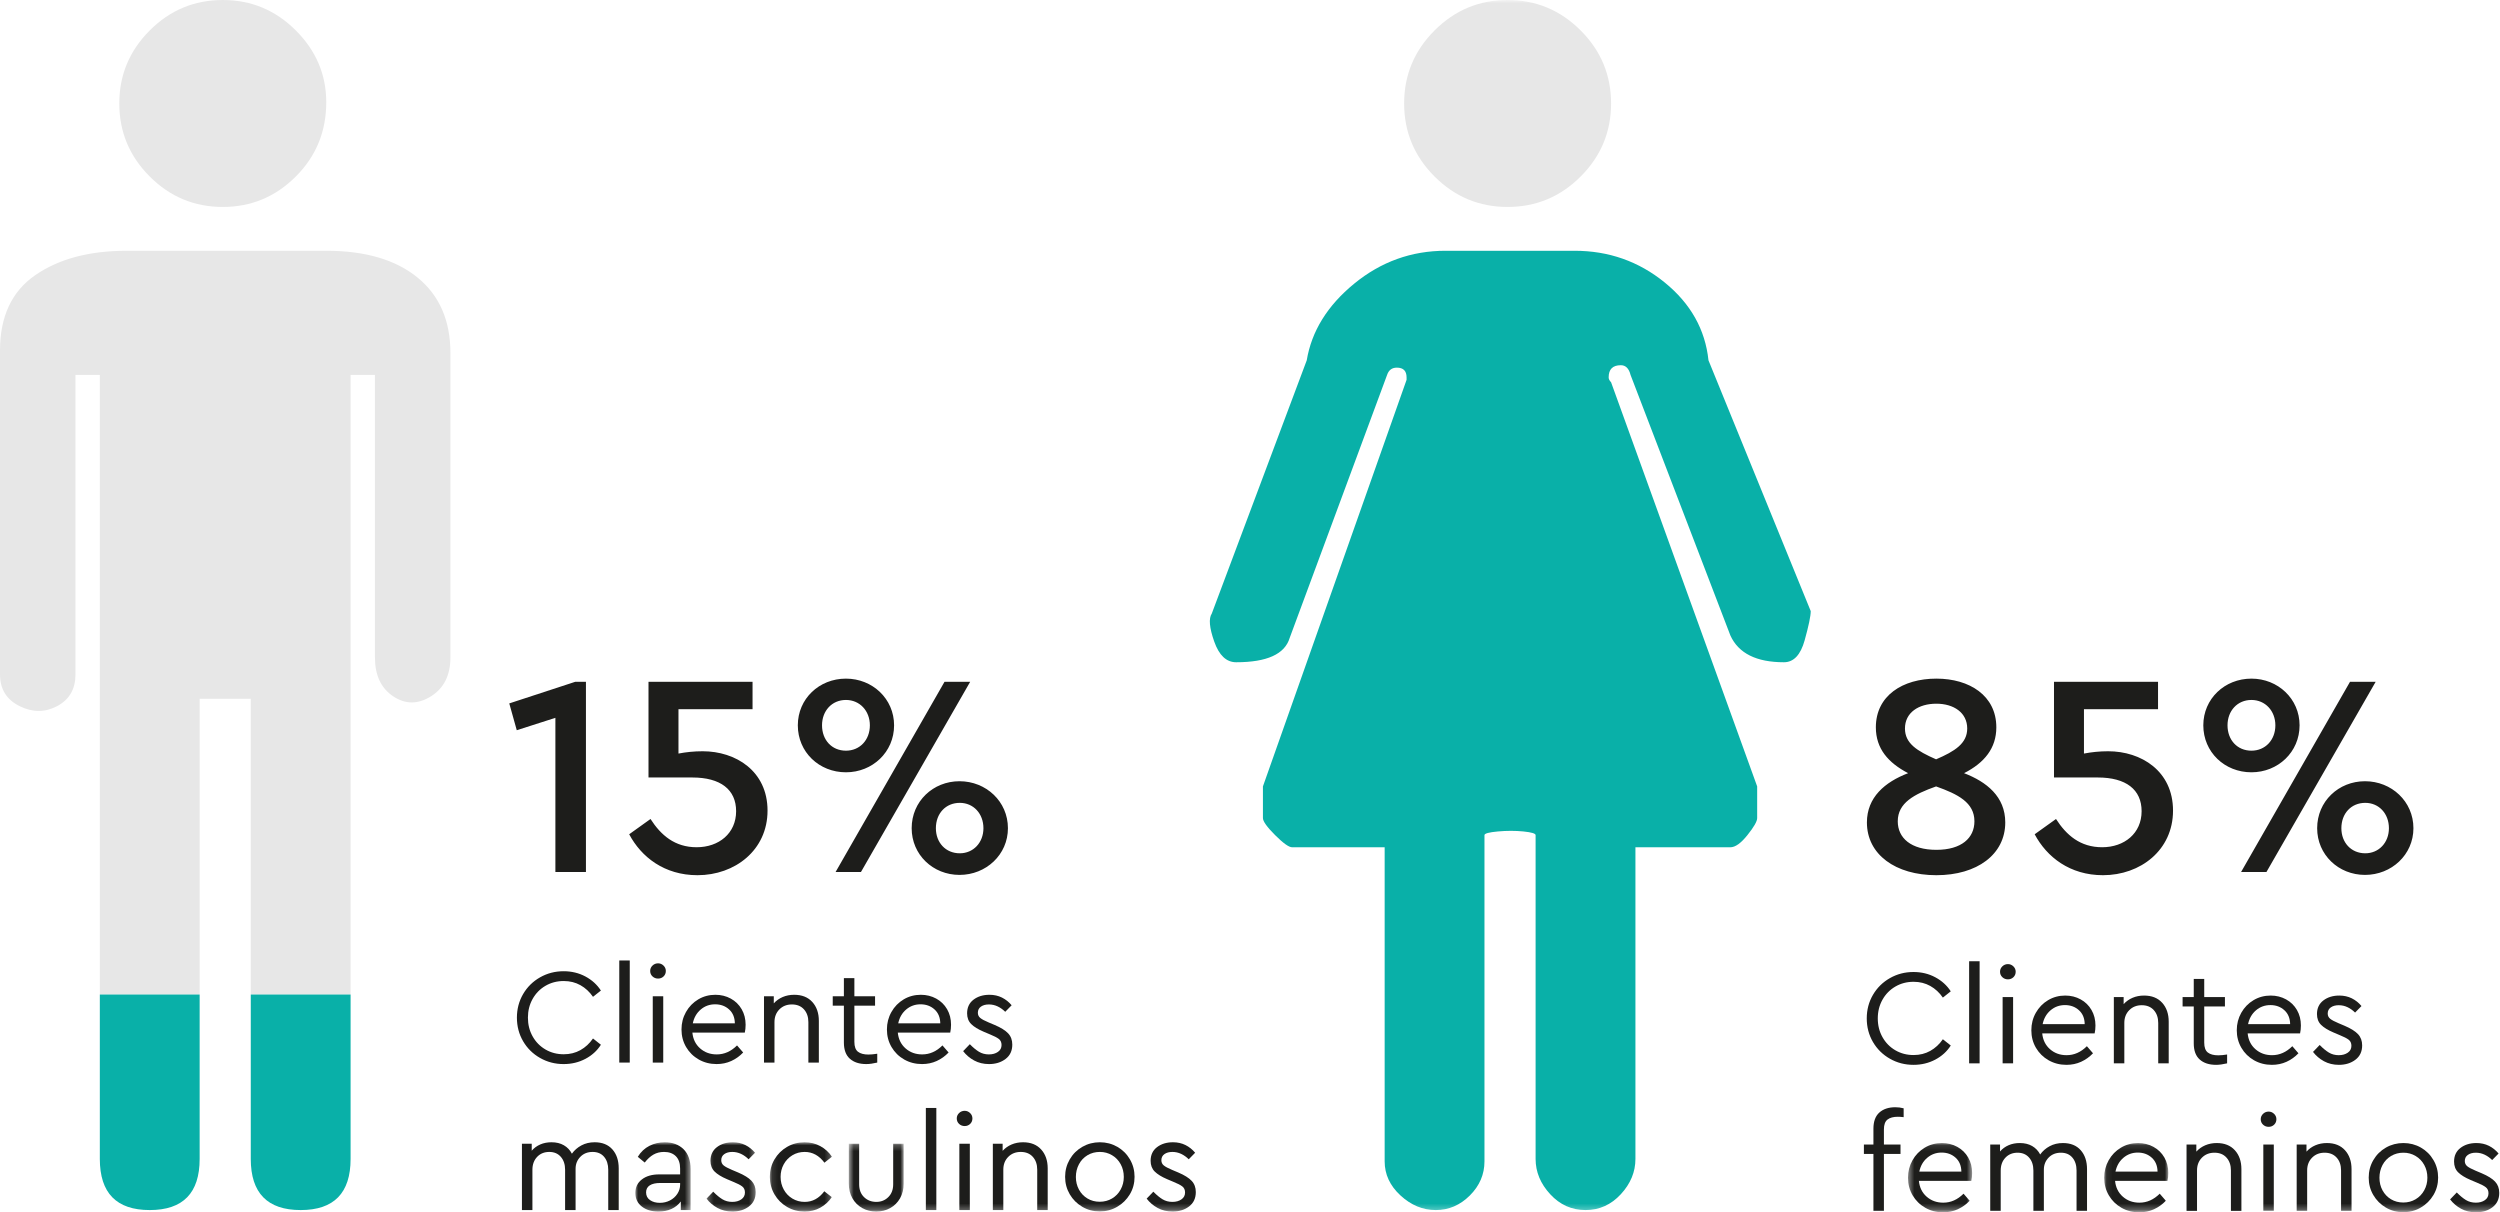 <?xml version="1.0" encoding="UTF-8"?>
<svg width="429px" height="208px" viewBox="0 0 429 208" version="1.1" xmlns="http://www.w3.org/2000/svg" xmlns:xlink="http://www.w3.org/1999/xlink">
    <!-- Generator: Sketch 52.2 (67145) - http://www.bohemiancoding.com/sketch -->
    <title>Graphic-Gender-ES</title>
    <desc>Created with Sketch.</desc>
    <defs>
        <polygon id="path-1" points="0 209 430.121 209 430.121 0.964 0 0.964"></polygon>
        <polygon id="path-3" points="0.024 0.977 9.507 0.977 9.507 12.744 0.024 12.744"></polygon>
        <polygon id="path-5" points="0.242 0.976 8.675 0.976 8.675 12.744 0.242 12.744"></polygon>
        <polygon id="path-7" points="0.105 0.977 10.759 0.977 10.759 12.744 0.105 12.744"></polygon>
        <polygon id="path-9" points="0.656 0.233 10.071 0.233 10.071 11.744 0.656 11.744"></polygon>
        <polygon id="path-11" points="0 208.744 430.121 208.744 430.121 0.964 0 0.964"></polygon>
        <polygon id="path-13" points="0 209 430.121 209 430.121 0.964 0 0.964"></polygon>
        <polygon id="path-15" points="0.413 0.111 11.415 0.111 11.415 11.744 0.413 11.744"></polygon>
        <polygon id="path-17" points="0.077 0.111 11.081 0.111 11.081 11.744 0.077 11.744"></polygon>
        <polygon id="path-19" points="0 208.744 430.121 208.744 430.121 0.964 0 0.964"></polygon>
    </defs>
    <g id="Graphic-Gender-ES" stroke="none" stroke-width="1" fill="none" fill-rule="evenodd">
        <g id="Group-77" transform="translate(0, -1)">
            <g id="Group-9" transform="translate(0, 0.036)">
                <path d="M34.26,120.873 L43.031,120.873 L43.031,171.622 L60.161,171.622 L60.161,65.304 L64.339,65.304 L64.339,113.769 C64.339,116.834 65.385,119.061 67.474,120.455 C69.563,121.847 71.722,121.847 73.95,120.455 C76.178,119.061 77.291,116.834 77.291,113.769 L77.291,61.545 C77.291,55.973 75.411,51.657 71.652,48.593 C67.893,45.528 62.669,43.996 55.984,43.996 L21.726,43.996 C15.318,43.996 10.096,45.391 6.059,48.174 C2.019,50.96 0,55.278 0,61.126 L0,116.695 C0,119.201 1.114,121.012 3.341,122.125 C5.572,123.24 7.729,123.24 9.818,122.125 C11.906,121.012 12.952,119.201 12.952,116.695 L12.952,65.304 L17.13,65.304 L17.13,171.622 L34.26,171.622 L34.26,120.873 Z" id="Fill-1" fill="#E7E7E7"></path>
                <path d="M20.471,18.72 C20.471,23.593 22.213,27.773 25.695,31.254 C29.175,34.737 33.353,36.477 38.228,36.477 C43.103,36.477 47.281,34.737 50.761,31.254 C54.244,27.773 55.985,23.525 55.985,18.512 C55.985,13.776 54.244,9.666 50.761,6.187 C47.286,2.71 43.115,0.97 38.249,0.966 L38.206,0.966 C33.341,0.97 29.169,2.71 25.695,6.187 C22.213,9.668 20.471,13.848 20.471,18.72" id="Fill-3" fill="#E7E7E7"></path>
                <path d="M34.26,199.837 L34.26,171.622 L17.13,171.622 L17.13,199.837 C17.13,205.686 19.984,208.611 25.694,208.611 C31.404,208.611 34.26,205.686 34.26,199.837" id="Fill-5" fill="#09B0A8"></path>
                <path d="M60.161,199.837 L60.161,171.622 L43.032,171.622 L43.032,199.837 C43.032,205.686 45.889,208.611 51.599,208.611 C57.307,208.611 60.161,205.686 60.161,199.837" id="Fill-7" fill="#09B0A8"></path>
            </g>
            <g id="Group-20" transform="translate(0, 0.036)">
                <path d="M100.451,168.526 C101.572,169.125 102.46,169.93 103.114,170.945 L101.758,172.018 C101.166,171.161 100.447,170.495 99.597,170.02 C98.749,169.546 97.796,169.308 96.736,169.308 C95.584,169.308 94.541,169.582 93.606,170.127 C92.671,170.672 91.934,171.423 91.397,172.381 C90.861,173.339 90.591,174.409 90.591,175.593 C90.591,176.778 90.861,177.847 91.397,178.805 C91.934,179.762 92.671,180.514 93.606,181.059 C94.541,181.605 95.584,181.876 96.736,181.876 C97.796,181.876 98.749,181.641 99.597,181.166 C100.447,180.69 101.166,180.024 101.758,179.167 L103.114,180.242 C102.475,181.255 101.591,182.06 100.462,182.66 C99.332,183.26 98.084,183.559 96.713,183.559 C95.249,183.559 93.903,183.209 92.671,182.506 C91.441,181.808 90.472,180.85 89.763,179.635 C89.055,178.421 88.701,177.071 88.701,175.593 C88.701,174.113 89.055,172.766 89.763,171.55 C90.472,170.337 91.441,169.379 92.671,168.678 C93.903,167.976 95.249,167.627 96.713,167.627 C98.084,167.627 99.329,167.927 100.451,168.526" id="Fill-10" fill="#1D1D1B"></path>
                <mask id="mask-2" fill="white">
                    <use xlink:href="#path-1"></use>
                </mask>
                <g id="Clip-13"></g>
                <polygon id="Fill-12" fill="#1D1D1B" mask="url(#mask-2)" points="106.268 183.302 108.066 183.302 108.066 165.781 106.268 165.781"></polygon>
                <path d="M112.013,183.302 L113.812,183.302 L113.812,171.925 L112.013,171.925 L112.013,183.302 Z M113.859,166.657 C114.123,166.914 114.256,167.222 114.256,167.579 C114.256,167.954 114.127,168.266 113.872,168.515 C113.614,168.764 113.298,168.887 112.925,168.887 C112.551,168.887 112.232,168.764 111.967,168.515 C111.701,168.266 111.57,167.954 111.57,167.579 C111.57,167.222 111.701,166.914 111.967,166.657 C112.232,166.401 112.551,166.272 112.925,166.272 C113.283,166.272 113.595,166.401 113.859,166.657 Z" id="Fill-14" fill="#1D1D1B" mask="url(#mask-2)"></path>
                <path d="M120.238,174.203 C119.538,174.802 119.086,175.593 118.884,176.573 L126.101,176.573 C126.086,175.562 125.755,174.764 125.108,174.18 C124.463,173.595 123.664,173.304 122.714,173.304 C121.764,173.304 120.937,173.603 120.238,174.203 M127.808,178.163 L118.812,178.163 C118.923,179.282 119.365,180.187 120.144,180.872 C120.923,181.558 121.873,181.9 122.995,181.9 C124.287,181.9 125.447,181.386 126.475,180.358 L127.527,181.573 C126.933,182.195 126.253,182.682 125.481,183.034 C124.712,183.384 123.873,183.558 122.971,183.558 C121.85,183.558 120.829,183.298 119.911,182.777 C118.991,182.254 118.268,181.541 117.738,180.639 C117.208,179.735 116.945,178.731 116.945,177.625 C116.945,176.535 117.2,175.533 117.715,174.623 C118.228,173.712 118.929,172.992 119.818,172.461 C120.706,171.932 121.686,171.669 122.76,171.669 C123.726,171.669 124.607,171.886 125.401,172.322 C126.196,172.758 126.818,173.366 127.268,174.143 C127.72,174.923 127.947,175.811 127.947,176.807 C127.947,177.29 127.899,177.741 127.808,178.163" id="Fill-15" fill="#1D1D1B" mask="url(#mask-2)"></path>
                <path d="M139.394,172.906 C140.141,173.731 140.515,174.813 140.515,176.153 L140.515,183.302 L138.717,183.302 L138.717,176.362 C138.717,175.459 138.462,174.727 137.957,174.167 C137.451,173.605 136.76,173.326 135.888,173.326 C135.017,173.326 134.3,173.611 133.74,174.179 C133.179,174.748 132.899,175.476 132.899,176.362 L132.899,183.302 L131.101,183.302 L131.101,171.925 L132.782,171.925 L132.782,173.139 C133.204,172.672 133.713,172.309 134.312,172.052 C134.911,171.796 135.569,171.669 136.288,171.669 C137.611,171.669 138.645,172.081 139.394,172.906" id="Fill-16" fill="#1D1D1B" mask="url(#mask-2)"></path>
                <path d="M150.536,181.783 L150.536,183.302 C149.82,183.472 149.189,183.558 148.644,183.558 C147.46,183.558 146.526,183.254 145.84,182.647 C145.155,182.039 144.811,181.113 144.811,179.868 L144.811,173.537 L142.898,173.537 L142.898,171.925 L144.811,171.925 L144.811,168.816 L146.611,168.816 L146.611,171.925 L150.161,171.925 L150.161,173.537 L146.611,173.537 L146.611,179.75 C146.611,180.56 146.817,181.125 147.23,181.444 C147.644,181.763 148.238,181.924 149.017,181.924 C149.454,181.924 149.96,181.876 150.536,181.783" id="Fill-17" fill="#1D1D1B" mask="url(#mask-2)"></path>
                <path d="M155.489,174.203 C154.79,174.802 154.338,175.593 154.135,176.573 L161.352,176.573 C161.338,175.562 161.007,174.764 160.36,174.18 C159.714,173.595 158.915,173.304 157.965,173.304 C157.016,173.304 156.189,173.603 155.489,174.203 M163.059,178.163 L154.063,178.163 C154.174,179.282 154.617,180.187 155.396,180.872 C156.174,181.558 157.125,181.9 158.246,181.9 C159.539,181.9 160.699,181.386 161.727,180.358 L162.778,181.573 C162.185,182.195 161.505,182.682 160.733,183.034 C159.963,183.384 159.125,183.558 158.223,183.558 C157.101,183.558 156.081,183.298 155.162,182.777 C154.242,182.254 153.519,181.541 152.989,180.639 C152.459,179.735 152.196,178.731 152.196,177.625 C152.196,176.535 152.451,175.533 152.967,174.623 C153.48,173.712 154.181,172.992 155.069,172.461 C155.957,171.932 156.938,171.669 158.012,171.669 C158.978,171.669 159.858,171.886 160.653,172.322 C161.448,172.758 162.069,173.366 162.52,174.143 C162.972,174.923 163.199,175.811 163.199,176.807 C163.199,177.29 163.151,177.741 163.059,178.163" id="Fill-18" fill="#1D1D1B" mask="url(#mask-2)"></path>
                <path d="M171.936,172.146 C172.573,172.465 173.128,172.907 173.596,173.467 L172.497,174.589 C172.107,174.2 171.675,173.891 171.201,173.666 C170.725,173.441 170.223,173.327 169.693,173.327 C169.131,173.327 168.675,173.453 168.326,173.702 C167.976,173.951 167.801,174.3 167.801,174.752 C167.801,175.125 167.942,175.425 168.221,175.652 C168.5,175.878 168.976,176.131 169.645,176.411 L170.699,176.855 C171.755,177.306 172.524,177.785 172.998,178.291 C173.474,178.798 173.709,179.439 173.709,180.218 C173.709,181.278 173.326,182.099 172.554,182.682 C171.784,183.268 170.839,183.559 169.717,183.559 C168.767,183.559 167.914,183.352 167.159,182.941 C166.402,182.529 165.776,181.995 165.276,181.34 L166.422,180.148 C166.968,180.709 167.489,181.141 167.988,181.445 C168.486,181.749 169.054,181.901 169.693,181.901 C170.314,181.901 170.833,181.756 171.246,181.467 C171.661,181.18 171.866,180.787 171.866,180.289 C171.866,179.836 171.709,179.491 171.398,179.249 C171.086,179.007 170.581,178.747 169.881,178.465 L168.782,178 C167.832,177.595 167.124,177.158 166.657,176.69 C166.189,176.224 165.955,175.608 165.955,174.846 C165.955,173.85 166.322,173.07 167.052,172.509 C167.786,171.949 168.697,171.669 169.786,171.669 C170.581,171.669 171.297,171.829 171.936,172.146" id="Fill-19" fill="#1D1D1B" mask="url(#mask-2)"></path>
            </g>
            <g id="Group-43" transform="translate(0, 0.036)">
                <path d="M105.089,198.203 C105.812,199.02 106.172,200.106 106.172,201.462 L106.172,208.61 L104.374,208.61 L104.374,201.695 C104.374,200.775 104.138,200.036 103.663,199.474 C103.188,198.914 102.529,198.635 101.69,198.635 C100.832,198.635 100.13,198.914 99.587,199.474 C99.039,200.036 98.77,200.722 98.77,201.532 L98.77,208.61 L96.971,208.61 L96.971,201.695 C96.971,200.775 96.724,200.036 96.234,199.474 C95.742,198.914 95.085,198.635 94.26,198.635 C93.402,198.635 92.704,198.92 92.168,199.488 C91.632,200.057 91.362,200.793 91.362,201.695 L91.362,208.61 L89.564,208.61 L89.564,197.233 L91.244,197.233 L91.244,198.424 C91.651,197.958 92.142,197.599 92.718,197.349 C93.294,197.1 93.933,196.976 94.632,196.976 C95.457,196.976 96.168,197.148 96.758,197.49 C97.351,197.832 97.811,198.315 98.138,198.938 C98.558,198.348 99.104,197.872 99.773,197.513 C100.443,197.155 101.199,196.976 102.039,196.976 C103.347,196.976 104.362,197.386 105.089,198.203" id="Fill-21" fill="#1D1D1B"></path>
                <g id="Group-25" transform="translate(109, 196)">
                    <mask id="mask-4" fill="white">
                        <use xlink:href="#path-3"></use>
                    </mask>
                    <g id="Clip-24"></g>
                    <path d="M5.958,10.964 C6.486,10.69 6.91,10.314 7.229,9.831 C7.549,9.348 7.709,8.818 7.709,8.241 L7.709,7.962 L4.32,7.962 C3.528,7.962 2.922,8.097 2.499,8.37 C2.079,8.643 1.868,9.044 1.868,9.574 C1.868,10.151 2.095,10.593 2.547,10.904 C2.997,11.217 3.559,11.372 4.229,11.372 C4.852,11.372 5.427,11.235 5.958,10.964 M8.294,2.167 C9.104,2.962 9.507,4.107 9.507,5.603 L9.507,12.61 L7.826,12.61 L7.826,11.139 C7.404,11.699 6.868,12.127 6.214,12.424 C5.561,12.719 4.818,12.867 3.994,12.867 C2.826,12.867 1.872,12.58 1.135,12.004 C0.393,11.428 0.024,10.649 0.024,9.667 C0.024,8.701 0.396,7.93 1.146,7.354 C1.891,6.777 2.882,6.49 4.111,6.49 L7.709,6.49 L7.709,5.508 C7.709,4.574 7.465,3.861 6.975,3.37 C6.484,2.88 5.81,2.635 4.952,2.635 C4.268,2.635 3.659,2.787 3.131,3.091 C2.602,3.394 2.104,3.85 1.636,4.456 L0.444,3.475 C0.957,2.635 1.621,2.007 2.431,1.595 C3.239,1.183 4.119,0.977 5.069,0.977 C6.408,0.977 7.484,1.372 8.294,2.167" id="Fill-23" fill="#1D1D1B" mask="url(#mask-4)"></path>
                </g>
                <g id="Group-28" transform="translate(121, 196)">
                    <mask id="mask-6" fill="white">
                        <use xlink:href="#path-5"></use>
                    </mask>
                    <g id="Clip-27"></g>
                    <path d="M6.899,1.454 C7.539,1.773 8.091,2.215 8.559,2.775 L7.461,3.897 C7.071,3.507 6.639,3.199 6.164,2.973 C5.69,2.749 5.186,2.635 4.656,2.635 C4.097,2.635 3.641,2.76 3.291,3.009 C2.941,3.258 2.766,3.608 2.766,4.06 C2.766,4.433 2.905,4.733 3.184,4.96 C3.465,5.186 3.941,5.438 4.61,5.719 L5.662,6.163 C6.72,6.614 7.489,7.093 7.964,7.599 C8.437,8.106 8.675,8.747 8.675,9.526 C8.675,10.585 8.291,11.406 7.519,11.99 C6.748,12.576 5.802,12.867 4.68,12.867 C3.73,12.867 2.877,12.659 2.124,12.249 C1.367,11.836 0.74,11.302 0.242,10.648 L1.386,9.456 C1.931,10.017 2.455,10.448 2.953,10.753 C3.451,11.057 4.017,11.209 4.656,11.209 C5.28,11.209 5.796,11.064 6.212,10.775 C6.624,10.488 6.831,10.095 6.831,9.597 C6.831,9.144 6.675,8.798 6.363,8.557 C6.051,8.315 5.545,8.055 4.844,7.773 L3.748,7.308 C2.796,6.902 2.087,6.466 1.62,5.998 C1.154,5.532 0.919,4.916 0.919,4.153 C0.919,3.157 1.286,2.378 2.017,1.817 C2.75,1.256 3.66,0.976 4.752,0.976 C5.545,0.976 6.26,1.137 6.899,1.454" id="Fill-26" fill="#1D1D1B" mask="url(#mask-6)"></path>
                </g>
                <g id="Group-31" transform="translate(132, 196)">
                    <mask id="mask-8" fill="white">
                        <use xlink:href="#path-7"></use>
                    </mask>
                    <g id="Clip-30"></g>
                    <path d="M8.772,1.643 C9.582,2.085 10.246,2.69 10.759,3.453 L9.474,4.481 C8.553,3.251 7.424,2.635 6.085,2.635 C5.306,2.635 4.603,2.826 3.971,3.207 C3.34,3.589 2.846,4.107 2.489,4.76 C2.129,5.414 1.951,6.131 1.951,6.911 C1.951,7.705 2.129,8.428 2.489,9.083 C2.846,9.738 3.34,10.255 3.971,10.637 C4.603,11.017 5.306,11.209 6.085,11.209 C7.424,11.209 8.545,10.601 9.451,9.386 L10.736,10.392 C10.221,11.155 9.563,11.757 8.76,12.202 C7.959,12.645 7.059,12.868 6.063,12.868 C4.971,12.868 3.971,12.603 3.061,12.073 C2.15,11.544 1.428,10.824 0.899,9.913 C0.371,9.002 0.105,8 0.105,6.911 C0.105,5.82 0.371,4.824 0.899,3.92 C1.428,3.017 2.15,2.3 3.061,1.77 C3.971,1.242 4.971,0.977 6.063,0.977 C7.059,0.977 7.962,1.198 8.772,1.643" id="Fill-29" fill="#1D1D1B" mask="url(#mask-8)"></path>
                </g>
                <g id="Group-34" transform="translate(145, 197)">
                    <mask id="mask-10" fill="white">
                        <use xlink:href="#path-9"></use>
                    </mask>
                    <g id="Clip-33"></g>
                    <path d="M10.071,7.078 C10.071,8.028 9.862,8.865 9.451,9.589 C9.037,10.313 8.474,10.874 7.758,11.271 C7.041,11.669 6.246,11.867 5.375,11.867 C4.485,11.867 3.683,11.669 2.968,11.271 C2.252,10.874 1.687,10.313 1.274,9.589 C0.862,8.865 0.656,8.028 0.656,7.078 L0.656,0.233 L2.43,0.233 L2.43,7.195 C2.43,8.114 2.71,8.846 3.272,9.391 C3.832,9.935 4.533,10.209 5.375,10.209 C6.2,10.209 6.888,9.932 7.442,9.378 C7.995,8.827 8.27,8.099 8.27,7.195 L8.27,0.233 L10.071,0.233 L10.071,7.078 Z" id="Fill-32" fill="#1D1D1B" mask="url(#mask-10)"></path>
                </g>
                <mask id="mask-12" fill="white">
                    <use xlink:href="#path-11"></use>
                </mask>
                <g id="Clip-36"></g>
                <polygon id="Fill-35" fill="#1D1D1B" mask="url(#mask-12)" points="158.876 208.611 160.675 208.611 160.675 191.09 158.876 191.09"></polygon>
                <path d="M164.624,208.611 L166.422,208.611 L166.422,197.234 L164.624,197.234 L164.624,208.611 Z M166.47,191.966 C166.735,192.222 166.866,192.53 166.866,192.888 C166.866,193.262 166.738,193.574 166.482,193.823 C166.223,194.072 165.91,194.195 165.535,194.195 C165.162,194.195 164.843,194.072 164.576,193.823 C164.312,193.574 164.181,193.262 164.181,192.888 C164.181,192.53 164.312,192.222 164.576,191.966 C164.843,191.709 165.162,191.579 165.535,191.579 C165.892,191.579 166.203,191.709 166.47,191.966 Z" id="Fill-37" fill="#1D1D1B" mask="url(#mask-12)"></path>
                <path d="M178.664,198.215 C179.411,199.04 179.785,200.121 179.785,201.462 L179.785,208.611 L177.987,208.611 L177.987,201.671 C177.987,200.768 177.732,200.036 177.227,199.475 C176.721,198.914 176.03,198.635 175.158,198.635 C174.287,198.635 173.57,198.92 173.01,199.488 C172.449,200.057 172.169,200.785 172.169,201.671 L172.169,208.611 L170.371,208.611 L170.371,197.234 L172.052,197.234 L172.052,198.448 C172.474,197.981 172.983,197.617 173.582,197.361 C174.181,197.105 174.839,196.977 175.558,196.977 C176.881,196.977 177.915,197.39 178.664,198.215" id="Fill-38" fill="#1D1D1B" mask="url(#mask-12)"></path>
                <path d="M186.619,199.196 C185.988,199.571 185.498,200.088 185.147,200.75 C184.798,201.411 184.62,202.138 184.62,202.934 C184.62,203.727 184.798,204.448 185.147,205.095 C185.498,205.742 185.983,206.251 186.607,206.625 C187.228,206.999 187.93,207.185 188.71,207.185 C189.488,207.185 190.192,206.999 190.823,206.625 C191.456,206.251 191.95,205.738 192.306,205.083 C192.665,204.428 192.844,203.714 192.844,202.934 C192.844,202.124 192.665,201.392 192.306,200.738 C191.95,200.083 191.456,199.571 190.823,199.196 C190.192,198.821 189.495,198.635 188.732,198.635 C187.953,198.635 187.25,198.821 186.619,199.196 M191.734,197.758 C192.644,198.281 193.365,198.996 193.895,199.909 C194.425,200.82 194.69,201.82 194.69,202.911 C194.69,204 194.422,204.999 193.886,205.901 C193.345,206.804 192.623,207.52 191.71,208.049 C190.802,208.581 189.799,208.844 188.71,208.844 C187.619,208.844 186.623,208.581 185.718,208.049 C184.816,207.52 184.097,206.804 183.569,205.901 C183.041,204.999 182.774,204 182.774,202.911 C182.774,201.82 183.041,200.82 183.569,199.909 C184.097,198.996 184.82,198.281 185.731,197.758 C186.641,197.238 187.641,196.976 188.732,196.976 C189.821,196.976 190.823,197.238 191.734,197.758" id="Fill-39" fill="#1D1D1B" mask="url(#mask-12)"></path>
                <path d="M203.427,197.454 C204.064,197.773 204.618,198.215 205.086,198.775 L203.988,199.897 C203.598,199.507 203.166,199.199 202.691,198.973 C202.216,198.749 201.714,198.635 201.184,198.635 C200.622,198.635 200.166,198.76 199.817,199.009 C199.467,199.258 199.291,199.608 199.291,200.06 C199.291,200.433 199.433,200.733 199.712,200.96 C199.991,201.186 200.467,201.438 201.136,201.719 L202.189,202.163 C203.246,202.614 204.014,203.093 204.489,203.599 C204.965,204.106 205.2,204.747 205.2,205.526 C205.2,206.585 204.817,207.406 204.044,207.99 C203.275,208.576 202.329,208.867 201.208,208.867 C200.257,208.867 199.404,208.659 198.649,208.249 C197.893,207.836 197.267,207.302 196.767,206.648 L197.913,205.456 C198.459,206.017 198.98,206.448 199.478,206.753 C199.976,207.057 200.544,207.209 201.184,207.209 C201.805,207.209 202.324,207.064 202.737,206.775 C203.151,206.488 203.357,206.095 203.357,205.597 C203.357,205.144 203.2,204.798 202.889,204.557 C202.577,204.315 202.072,204.055 201.371,203.773 L200.273,203.308 C199.323,202.902 198.615,202.466 198.147,201.998 C197.68,201.532 197.446,200.916 197.446,200.153 C197.446,199.157 197.813,198.378 198.542,197.817 C199.277,197.256 200.187,196.976 201.277,196.976 C202.072,196.976 202.788,197.137 203.427,197.454" id="Fill-40" fill="#1D1D1B" mask="url(#mask-12)"></path>
                <path d="M301.53,135.912 L276.461,66.559 C276.182,66.279 276.045,66.003 276.045,65.723 C276.045,64.328 276.741,63.634 278.134,63.634 C278.968,63.634 279.525,64.19 279.803,65.304 L296.933,110.01 C298.329,113.074 301.391,114.606 306.126,114.606 C307.797,114.606 308.98,113.35 309.677,110.844 C310.374,108.34 310.722,106.665 310.722,105.832 L293.175,62.797 C292.617,57.505 290.11,53.051 285.654,49.43 C281.195,45.808 276.045,43.996 270.194,43.996 L248.053,43.996 C242.201,43.996 236.978,45.877 232.385,49.636 C227.789,53.397 225.073,57.785 224.236,62.797 L207.943,106.251 C207.386,107.084 207.525,108.686 208.362,111.056 C209.195,113.421 210.451,114.606 212.121,114.606 C217.413,114.606 220.477,113.213 221.31,110.429 L238.023,65.304 C238.303,64.471 238.86,64.052 239.696,64.052 C240.809,64.052 241.368,64.608 241.368,65.723 L241.368,66.141 L216.718,135.912 L216.718,141.346 C216.718,141.902 217.413,142.878 218.806,144.267 C220.201,145.662 221.174,146.356 221.728,146.356 L237.607,146.356 L237.607,200.256 C237.607,202.482 238.51,204.433 240.323,206.103 C242.135,207.774 244.154,208.611 246.379,208.611 C248.608,208.611 250.556,207.774 252.231,206.103 C253.901,204.433 254.735,202.482 254.735,200.256 L254.735,144.267 C254.735,143.991 255.502,143.781 257.034,143.642 C258.566,143.503 260.03,143.503 261.42,143.642 C262.814,143.783 263.509,143.993 263.509,144.267 L263.509,199.837 C263.509,202.064 264.346,204.085 266.016,205.893 C267.686,207.706 269.708,208.611 272.077,208.611 C274.442,208.611 276.461,207.706 278.134,205.893 C279.803,204.085 280.64,202.064 280.64,199.837 L280.64,146.356 L296.933,146.356 C297.77,146.356 298.746,145.662 299.859,144.267 C300.973,142.878 301.53,141.902 301.53,141.346 L301.53,135.912 Z" id="Fill-41" fill="#09B0A8" mask="url(#mask-12)"></path>
                <path d="M240.949,18.72 C240.949,23.593 242.689,27.773 246.172,31.254 C249.653,34.737 253.831,36.477 258.706,36.477 C263.578,36.477 267.756,34.737 271.239,31.254 C274.721,27.773 276.462,23.593 276.462,18.72 C276.462,13.848 274.721,9.668 271.239,6.187 C267.756,2.704 263.578,0.964 258.706,0.964 C253.831,0.964 249.653,2.704 246.172,6.187 C242.689,9.668 240.949,13.848 240.949,18.72" id="Fill-42" fill="#E7E7E7" mask="url(#mask-12)"></path>
            </g>
            <g id="Group-56" transform="translate(0, 0.036)">
                <path d="M160.597,143.086 C160.597,145.559 162.279,147.389 164.701,147.389 C167.027,147.389 168.757,145.559 168.757,143.086 C168.757,140.564 167.027,138.733 164.701,138.733 C162.279,138.733 160.597,140.564 160.597,143.086 Z M172.961,143.086 C172.961,147.636 169.202,151.098 164.653,151.098 C160.102,151.098 156.442,147.636 156.442,143.086 C156.442,138.485 160.102,135.023 164.653,135.023 C169.202,135.023 172.961,138.485 172.961,143.086 Z M147.737,150.604 L143.384,150.604 L162.08,117.96 L166.483,117.96 L147.737,150.604 Z M141.06,125.429 C141.06,127.951 142.742,129.781 145.165,129.781 C147.539,129.781 149.27,127.951 149.27,125.429 C149.27,122.955 147.539,121.076 145.165,121.076 C142.742,121.076 141.06,122.955 141.06,125.429 Z M153.425,125.429 C153.425,130.028 149.715,133.49 145.165,133.49 C140.565,133.49 136.906,130.028 136.906,125.429 C136.906,120.878 140.565,117.416 145.165,117.416 C149.715,117.416 153.425,120.878 153.425,125.429 Z M131.709,140.068 C131.709,146.845 126.12,151.148 119.691,151.148 C114.002,151.148 110.045,148.031 107.968,144.124 L111.628,141.503 C113.409,144.273 115.783,146.35 119.542,146.35 C123.35,146.35 126.318,143.976 126.318,140.167 C126.318,136.458 123.647,134.381 118.8,134.381 L111.283,134.381 L111.283,117.96 L129.137,117.96 L129.137,122.658 L116.426,122.658 L116.426,130.275 C117.712,130.028 119.097,129.88 120.58,129.88 C126.219,129.88 131.709,133.243 131.709,140.068 Z M100.547,117.96 L100.547,150.604 L95.305,150.604 L95.305,124.143 L88.677,126.27 L87.391,121.669 L98.717,117.96 L100.547,117.96 Z" id="Fill-44" fill="#1D1D1B"></path>
                <path d="M332.084,168.659 C333.206,169.258 334.096,170.063 334.75,171.077 L333.395,172.151 C332.803,171.294 332.08,170.629 331.232,170.153 C330.385,169.678 329.43,169.44 328.371,169.44 C327.217,169.44 326.176,169.714 325.24,170.26 C324.307,170.804 323.57,171.556 323.033,172.513 C322.495,173.471 322.227,174.541 322.227,175.725 C322.227,176.91 322.495,177.98 323.033,178.938 C323.57,179.894 324.307,180.647 325.24,181.191 C326.176,181.737 327.217,182.009 328.371,182.009 C329.43,182.009 330.385,181.773 331.232,181.298 C332.08,180.822 332.803,180.157 333.395,179.3 L334.75,180.374 C334.111,181.388 333.225,182.193 332.098,182.792 C330.968,183.392 329.719,183.691 328.347,183.691 C326.883,183.691 325.536,183.342 324.307,182.64 C323.076,181.94 322.106,180.982 321.397,179.767 C320.688,178.553 320.335,177.205 320.335,175.725 C320.335,174.246 320.688,172.898 321.397,171.683 C322.106,170.469 323.076,169.511 324.307,168.811 C325.536,168.109 326.883,167.76 328.347,167.76 C329.719,167.76 330.965,168.06 332.084,168.659" id="Fill-46" fill="#1D1D1B"></path>
                <mask id="mask-14" fill="white">
                    <use xlink:href="#path-13"></use>
                </mask>
                <g id="Clip-49"></g>
                <polygon id="Fill-48" fill="#1D1D1B" mask="url(#mask-14)" points="337.902 183.435 339.701 183.435 339.701 165.914 337.902 165.914"></polygon>
                <path d="M343.65,183.435 L345.448,183.435 L345.448,172.059 L343.65,172.059 L343.65,183.435 Z M345.495,166.79 C345.76,167.047 345.891,167.355 345.891,167.712 C345.891,168.087 345.763,168.399 345.507,168.648 C345.248,168.897 344.935,169.021 344.56,169.021 C344.188,169.021 343.867,168.897 343.602,168.648 C343.337,168.399 343.206,168.087 343.206,167.712 C343.206,167.355 343.337,167.047 343.602,166.79 C343.867,166.533 344.188,166.404 344.56,166.404 C344.917,166.404 345.229,166.533 345.495,166.79 Z" id="Fill-50" fill="#1D1D1B" mask="url(#mask-14)"></path>
                <path d="M351.871,174.336 C351.172,174.935 350.72,175.726 350.517,176.707 L357.734,176.707 C357.72,175.695 357.389,174.897 356.742,174.314 C356.096,173.728 355.298,173.437 354.347,173.437 C353.398,173.437 352.571,173.737 351.871,174.336 M359.442,178.296 L350.445,178.296 C350.556,179.416 350.999,180.32 351.778,181.005 C352.556,181.691 353.507,182.033 354.628,182.033 C355.921,182.033 357.081,181.519 358.109,180.492 L359.16,181.707 C358.567,182.328 357.887,182.815 357.115,183.167 C356.345,183.517 355.507,183.691 354.605,183.691 C353.483,183.691 352.463,183.431 351.545,182.91 C350.624,182.388 349.902,181.675 349.371,180.772 C348.841,179.868 348.579,178.864 348.579,177.758 C348.579,176.669 348.833,175.667 349.349,174.756 C349.862,173.846 350.563,173.125 351.451,172.595 C352.339,172.065 353.32,171.802 354.394,171.802 C355.36,171.802 356.24,172.019 357.035,172.456 C357.83,172.891 358.451,173.499 358.902,174.277 C359.354,175.057 359.581,175.944 359.581,176.94 C359.581,177.424 359.533,177.874 359.442,178.296" id="Fill-51" fill="#1D1D1B" mask="url(#mask-14)"></path>
                <path d="M371.028,173.039 C371.777,173.864 372.15,174.946 372.15,176.286 L372.15,183.435 L370.351,183.435 L370.351,176.495 C370.351,175.593 370.096,174.86 369.591,174.3 C369.086,173.739 368.397,173.459 367.524,173.459 C366.652,173.459 365.937,173.744 365.375,174.313 C364.815,174.882 364.534,175.609 364.534,176.495 L364.534,183.435 L362.735,183.435 L362.735,172.059 L364.416,172.059 L364.416,173.273 C364.839,172.806 365.347,172.442 365.949,172.185 C366.548,171.929 367.205,171.802 367.922,171.802 C369.245,171.802 370.281,172.214 371.028,173.039" id="Fill-52" fill="#1D1D1B" mask="url(#mask-14)"></path>
                <path d="M382.172,181.916 L382.172,183.435 C381.454,183.605 380.824,183.691 380.278,183.691 C379.097,183.691 378.161,183.388 377.477,182.781 C376.79,182.173 376.448,181.247 376.448,180.001 L376.448,173.671 L374.533,173.671 L374.533,172.059 L376.448,172.059 L376.448,168.95 L378.246,168.95 L378.246,172.059 L381.798,172.059 L381.798,173.671 L378.246,173.671 L378.246,179.884 C378.246,180.693 378.454,181.258 378.866,181.577 C379.278,181.896 379.874,182.057 380.653,182.057 C381.089,182.057 381.595,182.009 382.172,181.916" id="Fill-53" fill="#1D1D1B" mask="url(#mask-14)"></path>
                <path d="M387.123,174.336 C386.424,174.935 385.971,175.726 385.769,176.707 L392.988,176.707 C392.971,175.695 392.641,174.897 391.994,174.314 C391.348,173.728 390.549,173.437 389.601,173.437 C388.651,173.437 387.824,173.737 387.123,174.336 M394.693,178.296 L385.699,178.296 C385.808,179.416 386.252,180.32 387.032,181.005 C387.81,181.691 388.758,182.033 389.88,182.033 C391.173,182.033 392.332,181.519 393.362,180.492 L394.412,181.707 C393.821,182.328 393.139,182.815 392.368,183.167 C391.599,183.517 390.76,183.691 389.856,183.691 C388.735,183.691 387.716,183.431 386.796,182.91 C385.878,182.388 385.153,181.675 384.625,180.772 C384.095,179.868 383.83,178.864 383.83,177.758 C383.83,176.669 384.087,175.667 384.602,174.756 C385.115,173.846 385.815,173.125 386.705,172.595 C387.591,172.065 388.571,171.802 389.647,171.802 C390.613,171.802 391.492,172.019 392.286,172.456 C393.081,172.891 393.705,173.499 394.155,174.277 C394.606,175.057 394.834,175.944 394.834,176.94 C394.834,177.424 394.786,177.874 394.693,178.296" id="Fill-54" fill="#1D1D1B" mask="url(#mask-14)"></path>
                <path d="M403.573,172.279 C404.21,172.599 404.762,173.04 405.23,173.601 L404.132,174.721 C403.744,174.333 403.31,174.024 402.835,173.798 C402.36,173.573 401.858,173.459 401.329,173.459 C400.768,173.459 400.312,173.585 399.963,173.834 C399.611,174.083 399.435,174.433 399.435,174.886 C399.435,175.257 399.576,175.559 399.858,175.785 C400.137,176.011 400.612,176.263 401.282,176.543 L402.333,176.988 C403.392,177.439 404.158,177.918 404.634,178.424 C405.109,178.93 405.346,179.571 405.346,180.351 C405.346,181.411 404.961,182.232 404.19,182.815 C403.421,183.4 402.473,183.691 401.352,183.691 C400.401,183.691 399.55,183.484 398.793,183.073 C398.039,182.661 397.413,182.127 396.913,181.472 L398.059,180.281 C398.603,180.841 399.124,181.274 399.622,181.577 C400.12,181.882 400.69,182.034 401.329,182.034 C401.951,182.034 402.469,181.889 402.883,181.601 C403.295,181.314 403.501,180.921 403.501,180.423 C403.501,179.969 403.344,179.624 403.033,179.382 C402.72,179.139 402.216,178.881 401.515,178.599 L400.417,178.132 C399.467,177.727 398.759,177.291 398.291,176.822 C397.824,176.357 397.592,175.742 397.592,174.978 C397.592,173.982 397.957,173.203 398.688,172.642 C399.421,172.082 400.333,171.802 401.423,171.802 C402.216,171.802 402.934,171.962 403.573,172.279" id="Fill-55" fill="#1D1D1B" mask="url(#mask-14)"></path>
            </g>
            <g id="Group-74" transform="translate(0, 0.036)">
                <path d="M323.898,193.079 C323.484,193.398 323.279,193.964 323.279,194.773 L323.279,197.366 L326.128,197.366 L326.128,198.978 L323.279,198.978 L323.279,208.743 L321.48,208.743 L321.48,198.978 L319.845,198.978 L319.845,197.366 L321.48,197.366 L321.48,194.655 C321.48,193.41 321.819,192.484 322.496,191.876 C323.174,191.269 324.088,190.966 325.241,190.966 C325.739,190.966 326.214,191.028 326.667,191.151 L326.667,192.671 C326.294,192.623 325.958,192.6 325.663,192.6 C324.898,192.6 324.309,192.76 323.898,193.079" id="Fill-57" fill="#1D1D1B"></path>
                <g id="Group-61" transform="translate(327, 197)">
                    <mask id="mask-16" fill="white">
                        <use xlink:href="#path-15"></use>
                    </mask>
                    <g id="Clip-60"></g>
                    <path d="M3.708,2.645 C3.006,3.244 2.554,4.035 2.353,5.015 L9.571,5.015 C9.556,4.004 9.225,3.206 8.578,2.622 C7.933,2.037 7.134,1.746 6.183,1.746 C5.232,1.746 4.407,2.045 3.708,2.645 M11.276,6.605 L2.282,6.605 C2.391,7.725 2.833,8.629 3.612,9.314 C4.393,10 5.343,10.342 6.465,10.342 C7.757,10.342 8.917,9.828 9.943,8.8 L10.997,10.015 C10.403,10.637 9.723,11.124 8.951,11.476 C8.18,11.826 7.343,12 6.439,12 C5.32,12 4.297,11.74 3.381,11.219 C2.461,10.696 1.736,9.983 1.206,9.081 C0.678,8.177 0.413,7.173 0.413,6.067 C0.413,4.977 0.67,3.975 1.183,3.065 C1.696,2.154 2.399,1.434 3.286,0.903 C4.176,0.374 5.156,0.111 6.229,0.111 C7.194,0.111 8.076,0.328 8.869,0.764 C9.664,1.2 10.286,1.808 10.738,2.585 C11.19,3.366 11.415,4.253 11.415,5.249 C11.415,5.732 11.369,6.183 11.276,6.605" id="Fill-59" fill="#1D1D1B" mask="url(#mask-16)"></path>
                </g>
                <path d="M357.047,198.336 C357.773,199.153 358.134,200.239 358.134,201.595 L358.134,208.743 L356.336,208.743 L356.336,201.829 C356.336,200.908 356.096,200.169 355.622,199.608 C355.148,199.047 354.489,198.768 353.648,198.768 C352.792,198.768 352.09,199.047 351.545,199.608 C351.001,200.169 350.727,200.856 350.727,201.665 L350.727,208.743 L348.929,208.743 L348.929,201.829 C348.929,200.908 348.686,200.169 348.193,199.608 C347.702,199.047 347.045,198.768 346.22,198.768 C345.362,198.768 344.666,199.053 344.128,199.621 C343.59,200.19 343.322,200.926 343.322,201.829 L343.322,208.743 L341.524,208.743 L341.524,197.366 L343.206,197.366 L343.206,198.557 C343.609,198.091 344.1,197.732 344.678,197.482 C345.254,197.233 345.893,197.11 346.594,197.11 C347.419,197.11 348.126,197.281 348.72,197.623 C349.311,197.966 349.769,198.448 350.096,199.072 C350.518,198.481 351.062,198.006 351.733,197.647 C352.402,197.289 353.157,197.11 353.999,197.11 C355.307,197.11 356.324,197.519 357.047,198.336" id="Fill-62" fill="#1D1D1B"></path>
                <g id="Group-66" transform="translate(361, 197)">
                    <mask id="mask-18" fill="white">
                        <use xlink:href="#path-17"></use>
                    </mask>
                    <g id="Clip-65"></g>
                    <path d="M3.37,2.645 C2.67,3.244 2.218,4.035 2.016,5.015 L9.235,5.015 C9.218,4.004 8.887,3.206 8.24,2.622 C7.594,2.037 6.796,1.746 5.847,1.746 C4.898,1.746 4.071,2.045 3.37,2.645 M10.94,6.605 L1.946,6.605 C2.055,7.725 2.499,8.629 3.278,9.314 C4.056,10 5.005,10.342 6.127,10.342 C7.419,10.342 8.579,9.828 9.609,8.8 L10.659,10.015 C10.067,10.637 9.385,11.124 8.615,11.476 C7.845,11.826 7.007,12 6.103,12 C4.982,12 3.963,11.74 3.043,11.219 C2.125,10.696 1.4,9.983 0.872,9.081 C0.341,8.177 0.077,7.173 0.077,6.067 C0.077,4.977 0.334,3.975 0.849,3.065 C1.362,2.154 2.061,1.434 2.951,0.903 C3.838,0.374 4.818,0.111 5.894,0.111 C6.86,0.111 7.738,0.328 8.533,0.764 C9.328,1.2 9.952,1.808 10.402,2.585 C10.852,3.366 11.081,4.253 11.081,5.249 C11.081,5.732 11.033,6.183 10.94,6.605" id="Fill-64" fill="#1D1D1B" mask="url(#mask-18)"></path>
                </g>
                <path d="M383.503,198.348 C384.252,199.173 384.625,200.255 384.625,201.595 L384.625,208.744 L382.826,208.744 L382.826,201.804 C382.826,200.901 382.571,200.169 382.066,199.609 C381.561,199.047 380.872,198.768 379.999,198.768 C379.127,198.768 378.412,199.053 377.849,199.621 C377.29,200.19 377.009,200.918 377.009,201.804 L377.009,208.744 L375.21,208.744 L375.21,197.367 L376.891,197.367 L376.891,198.581 C377.313,198.114 377.822,197.751 378.423,197.494 C379.023,197.238 379.68,197.111 380.397,197.111 C381.72,197.111 382.756,197.523 383.503,198.348" id="Fill-67" fill="#1D1D1B"></path>
                <mask id="mask-20" fill="white">
                    <use xlink:href="#path-19"></use>
                </mask>
                <g id="Clip-70"></g>
                <path d="M388.386,208.743 L390.184,208.743 L390.184,197.366 L388.386,197.366 L388.386,208.743 Z M390.232,192.099 C390.496,192.356 390.629,192.663 390.629,193.021 C390.629,193.396 390.499,193.707 390.245,193.956 C389.987,194.205 389.671,194.328 389.298,194.328 C388.924,194.328 388.605,194.205 388.34,193.956 C388.074,193.707 387.943,193.396 387.943,193.021 C387.943,192.663 388.074,192.356 388.34,192.099 C388.605,191.842 388.924,191.713 389.298,191.713 C389.656,191.713 389.967,191.842 390.232,192.099 Z" id="Fill-69" fill="#1D1D1B" mask="url(#mask-20)"></path>
                <path d="M402.403,198.348 C403.15,199.173 403.525,200.255 403.525,201.595 L403.525,208.744 L401.726,208.744 L401.726,201.804 C401.726,200.901 401.473,200.169 400.968,199.609 C400.461,199.047 399.77,198.768 398.899,198.768 C398.027,198.768 397.31,199.053 396.752,199.621 C396.188,200.19 395.909,200.918 395.909,201.804 L395.909,208.744 L394.11,208.744 L394.11,197.367 L395.793,197.367 L395.793,198.581 C396.214,198.114 396.722,197.751 397.322,197.494 C397.923,197.238 398.58,197.111 399.297,197.111 C400.62,197.111 401.656,197.523 402.403,198.348" id="Fill-71" fill="#1D1D1B" mask="url(#mask-20)"></path>
                <path d="M410.312,199.328 C409.681,199.703 409.19,200.221 408.838,200.882 C408.489,201.544 408.314,202.271 408.314,203.066 C408.314,203.861 408.489,204.581 408.838,205.227 C409.19,205.874 409.677,206.384 410.298,206.759 C410.922,207.131 411.624,207.317 412.402,207.317 C413.181,207.317 413.886,207.131 414.515,206.759 C415.147,206.384 415.641,205.87 416,205.217 C416.36,204.56 416.539,203.846 416.539,203.066 C416.539,202.257 416.36,201.524 416,200.87 C415.641,200.217 415.147,199.703 414.515,199.328 C413.886,198.954 413.189,198.767 412.426,198.767 C411.647,198.767 410.941,198.954 410.312,199.328 M415.428,197.891 C416.338,198.414 417.059,199.129 417.587,200.042 C418.119,200.952 418.382,201.952 418.382,203.044 C418.382,204.133 418.115,205.131 417.577,206.034 C417.041,206.937 416.316,207.654 415.405,208.182 C414.493,208.713 413.493,208.976 412.402,208.976 C411.312,208.976 410.314,208.713 409.413,208.182 C408.508,207.654 407.793,206.937 407.262,206.034 C406.732,205.131 406.47,204.133 406.47,203.044 C406.47,201.952 406.732,200.952 407.262,200.042 C407.793,199.129 408.511,198.414 409.424,197.891 C410.334,197.37 411.336,197.11 412.426,197.11 C413.515,197.11 414.515,197.37 415.428,197.891" id="Fill-72" fill="#1D1D1B" mask="url(#mask-20)"></path>
                <path d="M427.097,197.587 C427.734,197.906 428.287,198.348 428.755,198.908 L427.657,200.03 C427.268,199.641 426.835,199.332 426.36,199.107 C425.884,198.882 425.382,198.768 424.854,198.768 C424.293,198.768 423.837,198.894 423.487,199.143 C423.135,199.392 422.96,199.741 422.96,200.193 C422.96,200.566 423.101,200.866 423.382,201.093 C423.661,201.319 424.137,201.572 424.806,201.852 L425.858,202.296 C426.916,202.747 427.683,203.226 428.159,203.732 C428.633,204.239 428.871,204.88 428.871,205.659 C428.871,206.719 428.485,207.54 427.715,208.123 C426.946,208.709 425.998,209 424.876,209 C423.926,209 423.075,208.793 422.318,208.382 C421.563,207.97 420.938,207.436 420.438,206.781 L421.584,205.589 C422.127,206.15 422.649,206.582 423.147,206.886 C423.645,207.19 424.215,207.342 424.854,207.342 C425.476,207.342 425.994,207.197 426.408,206.908 C426.82,206.621 427.025,206.228 427.025,205.73 C427.025,205.277 426.869,204.932 426.557,204.69 C426.245,204.448 425.74,204.189 425.04,203.906 L423.942,203.441 C422.991,203.036 422.284,202.599 421.816,202.131 C421.348,201.665 421.117,201.049 421.117,200.287 C421.117,199.291 421.481,198.511 422.213,197.95 C422.945,197.39 423.858,197.11 424.947,197.11 C425.74,197.11 426.458,197.27 427.097,197.587" id="Fill-73" fill="#1D1D1B" mask="url(#mask-20)"></path>
            </g>
            <path d="M401.779,143.122 C401.779,145.595 403.461,147.425 405.883,147.425 C408.209,147.425 409.939,145.595 409.939,143.122 C409.939,140.6 408.209,138.769 405.883,138.769 C403.461,138.769 401.779,140.6 401.779,143.122 Z M414.143,143.122 C414.143,147.672 410.384,151.134 405.835,151.134 C401.284,151.134 397.624,147.672 397.624,143.122 C397.624,138.521 401.284,135.059 405.835,135.059 C410.384,135.059 414.143,138.521 414.143,143.122 Z M388.919,150.64 L384.567,150.64 L403.262,117.996 L407.665,117.996 L388.919,150.64 Z M382.242,125.465 C382.242,127.987 383.924,129.817 386.347,129.817 C388.721,129.817 390.453,127.987 390.453,125.465 C390.453,122.991 388.721,121.112 386.347,121.112 C383.924,121.112 382.242,122.991 382.242,125.465 Z M394.607,125.465 C394.607,130.064 390.897,133.526 386.347,133.526 C381.748,133.526 378.088,130.064 378.088,125.465 C378.088,120.914 381.748,117.452 386.347,117.452 C390.897,117.452 394.607,120.914 394.607,125.465 Z M372.891,140.104 C372.891,146.881 367.302,151.184 360.873,151.184 C355.184,151.184 351.228,148.067 349.15,144.16 L352.81,141.539 C354.591,144.309 356.966,146.386 360.724,146.386 C364.533,146.386 367.5,144.012 367.5,140.203 C367.5,136.494 364.83,134.417 359.982,134.417 L352.465,134.417 L352.465,117.996 L370.319,117.996 L370.319,122.694 L357.608,122.694 L357.608,130.311 C358.894,130.064 360.279,129.916 361.762,129.916 C367.401,129.916 372.891,133.279 372.891,140.104 Z M326.891,126.009 C326.891,128.58 328.968,129.866 332.233,131.301 C335.448,129.916 337.575,128.58 337.575,126.009 C337.575,123.288 335.25,121.755 332.282,121.755 C329.216,121.755 326.891,123.288 326.891,126.009 Z M338.811,141.935 C338.811,138.72 335.992,137.285 332.233,135.95 C328.474,137.285 325.655,138.769 325.655,141.935 C325.655,144.804 327.93,146.831 332.282,146.831 C336.586,146.831 338.811,144.804 338.811,141.935 Z M344.103,142.133 C344.103,147.623 339.257,151.184 332.282,151.184 C325.259,151.184 320.362,147.623 320.362,142.133 C320.362,137.829 323.429,135.208 327.435,133.675 C324.022,131.894 321.896,129.471 321.896,125.81 C321.896,120.37 326.496,117.452 332.282,117.452 C337.97,117.452 342.57,120.37 342.57,125.81 C342.57,129.372 340.543,131.894 337.031,133.675 C340.888,135.158 344.103,137.681 344.103,142.133 Z" id="Fill-75" fill="#1D1D1B"></path>
        </g>
    </g>
</svg>